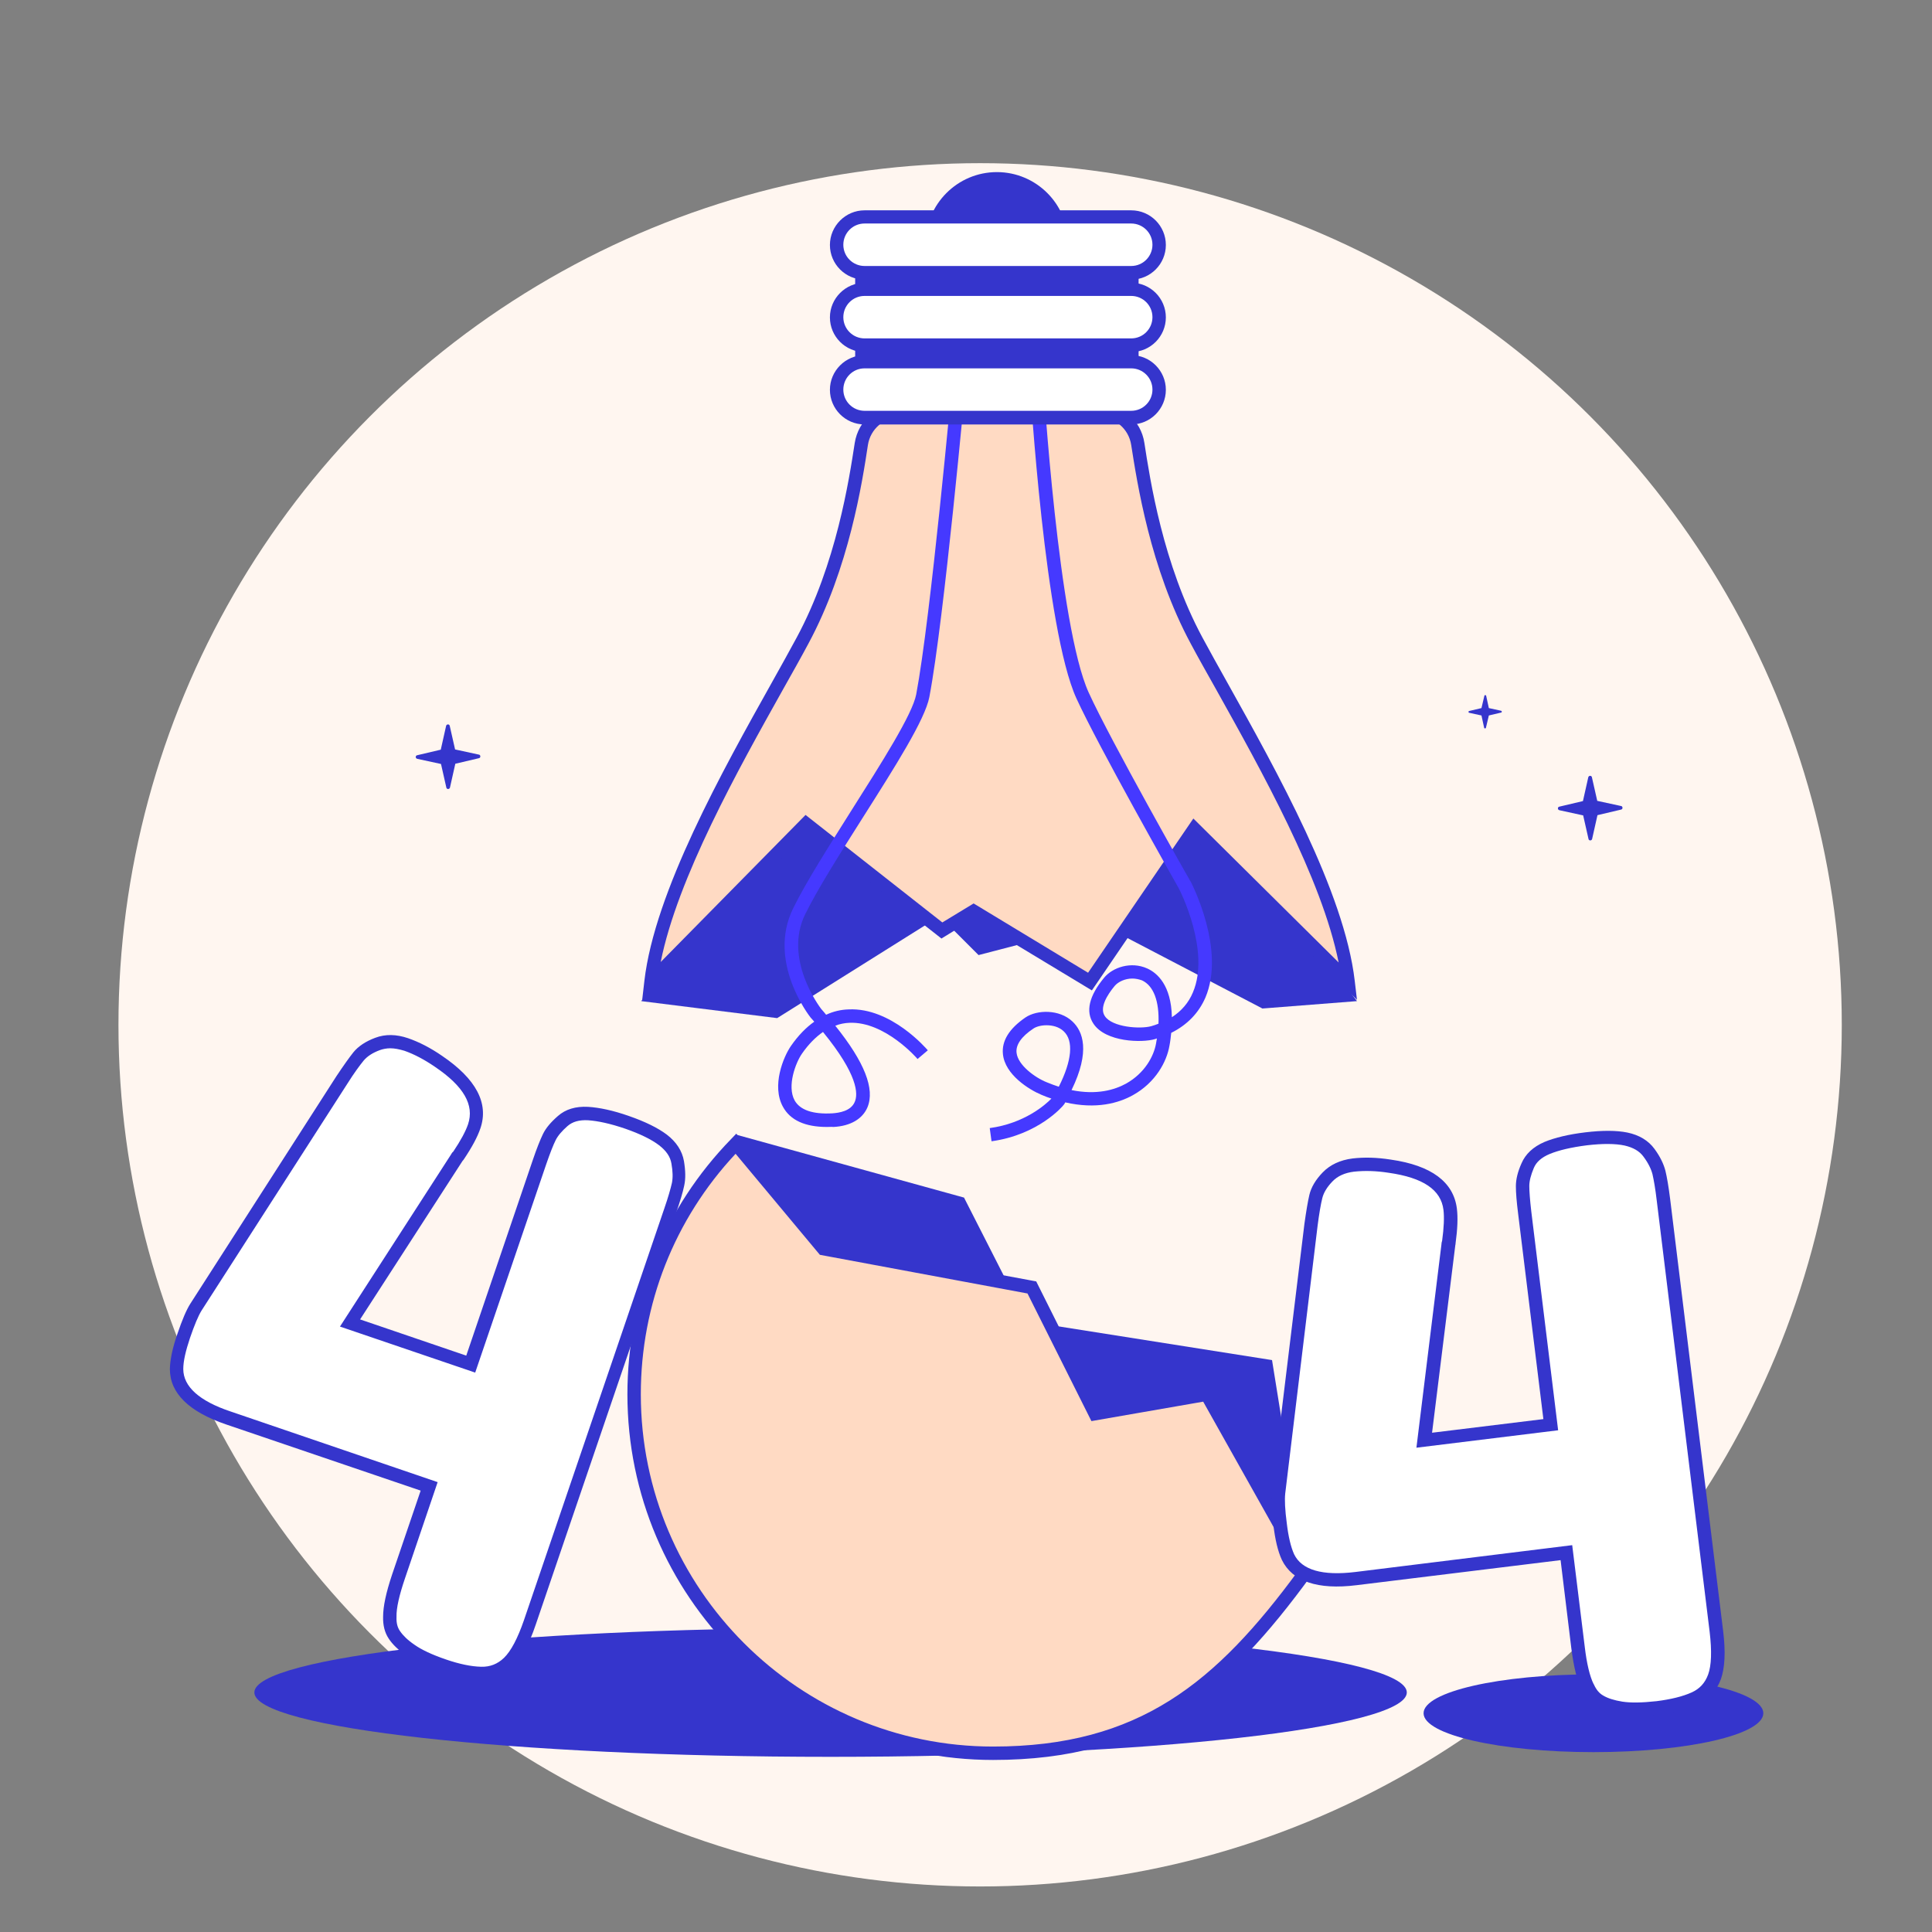 <svg width="162" height="162" viewBox="0 0 162 162" fill="none" xmlns="http://www.w3.org/2000/svg">
<rect x="0" y="0" width="162" height="162" fill="#808080" stroke="none"/>
<ellipse cx="82.184" cy="85.932" rx="72.251" ry="72.25" fill="#FFF6F0"/>
<path d="M133.612 146.918C141.479 146.918 147.856 145.458 147.856 143.657C147.856 141.856 141.479 140.396 133.612 140.396C125.745 140.396 119.368 141.856 119.368 143.657C119.368 145.458 125.745 146.918 133.612 146.918Z" fill="#3535CC"/>
<path d="M69.645 147.312C96.33 147.312 117.962 144.895 117.962 141.914C117.962 138.933 96.33 136.516 69.645 136.516C42.961 136.516 21.328 138.933 21.328 141.914C21.328 144.895 42.961 147.312 69.645 147.312Z" fill="#3535CC"/>
<path d="M135.917 67.583L133.931 67.152L133.481 65.166C133.462 65.091 133.406 65.053 133.331 65.053C133.256 65.053 133.2 65.109 133.181 65.166L132.731 67.171L130.744 67.64C130.669 67.658 130.632 67.715 130.632 67.79C130.632 67.865 130.688 67.921 130.763 67.939L132.75 68.371L133.2 70.357C133.218 70.432 133.275 70.47 133.35 70.47C133.425 70.47 133.481 70.413 133.499 70.357L133.949 68.352L135.936 67.883C136.011 67.865 136.048 67.808 136.048 67.733C136.048 67.658 135.992 67.583 135.917 67.583Z" fill="#3535CC"/>
<path d="M40.145 63.273L38.159 62.842L37.709 60.855C37.69 60.78 37.634 60.743 37.559 60.743C37.484 60.743 37.428 60.799 37.409 60.855L36.959 62.861L34.973 63.329C34.898 63.348 34.86 63.404 34.86 63.479C34.86 63.554 34.916 63.61 34.991 63.629L36.978 64.06L37.428 66.047C37.447 66.122 37.503 66.159 37.578 66.159C37.653 66.159 37.709 66.103 37.728 66.047L38.178 64.041L40.164 63.573C40.239 63.554 40.277 63.498 40.277 63.423C40.277 63.348 40.221 63.273 40.145 63.273Z" fill="#3535CC"/>
<path d="M125.872 59.599L124.841 59.374L124.616 58.343C124.616 58.306 124.578 58.287 124.541 58.287C124.503 58.287 124.466 58.306 124.466 58.343L124.222 59.374L123.191 59.618C123.154 59.618 123.135 59.656 123.135 59.693C123.135 59.73 123.154 59.768 123.191 59.768L124.222 59.993L124.447 61.024C124.447 61.061 124.485 61.08 124.522 61.08C124.56 61.08 124.597 61.061 124.597 61.024L124.841 59.993L125.872 59.749C125.909 59.749 125.928 59.712 125.928 59.674C125.928 59.637 125.909 59.618 125.872 59.599Z" fill="#3535CC"/>
<path d="M60.087 101.244L61.699 95.134L80.834 100.419L86.12 110.802L106.661 114.045L109.51 131.756L60.087 101.244Z" fill="#3535CC"/>
<path d="M109.51 131.756C102.388 141.521 95.884 147.012 83.271 147.012C66.647 147.012 53.171 133.536 53.171 116.912C53.171 108.741 56.432 101.338 61.718 95.903L69.046 104.711L86.532 107.972L91.817 118.543L101.169 116.912L109.51 131.756Z" fill="#FFDAC3"/>
<path d="M83.271 147.574C66.365 147.574 52.609 133.817 52.609 116.912C52.609 108.872 55.701 101.263 61.305 95.509L61.736 95.059L69.327 104.186L86.888 107.447L92.117 117.906L101.451 116.275L110.166 131.793L109.959 132.093C102.819 141.895 96.147 147.574 83.271 147.574ZM61.68 96.746C56.545 102.237 53.733 109.378 53.733 116.912C53.733 133.199 66.984 146.45 83.271 146.45C95.547 146.45 101.994 141.052 108.854 131.718L100.888 117.531L91.517 119.161L86.157 108.46L68.746 105.217L61.68 96.746Z" fill="#3535CC"/>
<path d="M65.579 66.253L53.771 83.945L65.166 85.37L78.792 76.823L82.053 80.084L92.211 77.442L105.855 84.564L113.783 83.945L100.157 65.84L65.579 66.253Z" fill="#3535CC"/>
<path d="M100.364 53.733C97.103 47.661 95.978 40.895 95.434 37.221C95.191 35.591 93.785 34.41 92.155 34.41H86.232H81.453H75.531C73.881 34.41 72.494 35.61 72.251 37.221C71.688 40.876 70.583 47.661 67.322 53.733C63.611 60.611 55.626 73.562 54.614 82.315L67.64 69.102L79.035 78.06L81.678 76.43L91.442 82.333L100.195 69.514L113.108 82.333C112.059 73.562 104.056 60.63 100.364 53.733Z" fill="#FFDAC3"/>
<path d="M53.846 83.87L54.033 82.24C54.895 74.799 60.574 64.641 64.716 57.238C65.485 55.87 66.197 54.577 66.797 53.471C70.133 47.286 71.201 40.183 71.67 37.147C71.969 35.235 73.581 33.848 75.512 33.848H92.117C94.048 33.848 95.678 35.235 95.959 37.147C96.428 40.183 97.496 47.286 100.832 53.471C101.432 54.577 102.144 55.87 102.913 57.238C107.055 64.66 112.733 74.799 113.595 82.24L113.783 83.833L100.214 70.357L91.555 83.046L81.622 77.048L78.942 78.697L67.64 69.814L53.846 83.87ZM81.64 75.755L91.236 81.565L100.064 68.633L112.246 80.703C110.84 73.656 105.743 64.566 101.957 57.781C101.188 56.413 100.457 55.12 99.858 53.995C96.428 47.642 95.341 40.408 94.853 37.315C94.647 35.966 93.504 34.972 92.117 34.972H75.512C74.144 34.972 72.982 35.966 72.775 37.315C72.307 40.408 71.201 47.642 67.771 53.995C67.171 55.12 66.441 56.413 65.672 57.781C61.886 64.547 56.807 73.618 55.401 80.665L67.546 68.333L79.016 77.348L81.64 75.755Z" fill="#3535CC"/>
<path d="M83.14 95.697L82.99 94.591C85.895 94.197 87.656 92.641 88.162 92.117C87.881 92.023 87.619 91.929 87.319 91.798C86.288 91.367 84.264 90.111 84.096 88.387C83.983 87.281 84.62 86.251 85.989 85.313C86.963 84.657 88.837 84.62 89.924 85.651C90.805 86.475 91.442 88.144 89.849 91.405C91.967 91.836 93.466 91.386 94.422 90.861C95.997 89.98 96.746 88.556 96.934 87.506C96.953 87.356 96.99 87.206 97.009 87.075C96.953 87.094 96.896 87.113 96.84 87.131C95.772 87.45 92.717 87.394 91.686 85.838C91.011 84.826 91.311 83.514 92.586 81.977C93.298 81.115 94.835 80.59 96.203 81.209C97.028 81.584 98.208 82.596 98.264 85.295C99.07 84.77 99.67 84.076 100.026 83.214C101.507 79.747 98.958 74.687 98.827 74.462C98.489 73.862 92.117 62.617 90.262 58.569C87.619 52.796 86.401 32.78 86.345 31.918L87.469 31.843C87.488 32.049 88.743 52.515 91.292 58.081C93.129 62.111 99.745 73.787 99.82 73.9L99.839 73.918C99.951 74.143 102.781 79.635 101.076 83.645C100.514 84.939 99.558 85.932 98.208 86.607C98.171 86.944 98.133 87.319 98.058 87.694C97.833 89.005 96.915 90.767 94.985 91.836C93.804 92.492 91.93 93.035 89.325 92.435C89.306 92.473 89.268 92.529 89.25 92.567L89.193 92.641C89.118 92.754 87.076 95.153 83.14 95.697ZM87.75 85.969C87.3 85.969 86.888 86.082 86.644 86.251C85.632 86.925 85.164 87.619 85.239 88.275C85.351 89.305 86.776 90.355 87.769 90.749C88.125 90.898 88.444 91.011 88.781 91.123C89.887 88.931 90.037 87.263 89.193 86.475C88.8 86.1 88.256 85.969 87.75 85.969ZM94.947 82.052C94.347 82.052 93.766 82.315 93.466 82.671C92.829 83.439 92.173 84.507 92.642 85.201C93.26 86.138 95.603 86.307 96.54 86.044C96.746 85.988 96.953 85.913 97.14 85.838C97.215 83.945 96.728 82.652 95.753 82.202C95.491 82.109 95.21 82.052 94.947 82.052Z" fill="#4539FF"/>
<path d="M69.346 94.497C67.509 94.497 66.272 93.935 65.653 92.81C64.679 91.049 65.691 88.612 66.328 87.694C66.928 86.832 67.584 86.157 68.277 85.669C68.184 85.557 68.09 85.463 67.996 85.351L67.977 85.332C67.828 85.145 64.323 80.628 66.497 76.186C67.584 73.956 69.552 70.882 71.426 67.902C73.919 63.966 76.505 59.899 76.824 58.231C78.042 51.803 79.841 32.03 79.86 31.843L80.984 31.936C80.966 32.142 79.166 51.953 77.929 58.437C77.573 60.33 75.043 64.304 72.382 68.502C70.508 71.463 68.577 74.499 67.509 76.673C65.691 80.384 68.69 84.376 68.858 84.601C69.008 84.77 69.139 84.92 69.271 85.088C69.87 84.807 70.508 84.657 71.164 84.639C74.706 84.47 77.667 87.918 77.798 88.069L76.936 88.799C76.917 88.762 74.2 85.632 71.22 85.763C70.808 85.782 70.414 85.857 70.039 86.007C72.494 89.062 73.375 91.311 72.738 92.848C72.326 93.822 71.314 94.422 69.889 94.497C69.702 94.478 69.514 94.497 69.346 94.497ZM69.008 86.532C68.39 86.963 67.79 87.562 67.246 88.35C66.722 89.099 65.972 91.067 66.628 92.267C67.078 93.073 68.146 93.447 69.795 93.354C70.358 93.316 71.351 93.166 71.67 92.398C71.969 91.723 71.932 90.111 69.008 86.532Z" fill="#4539FF"/>
<path d="M89.568 20.616V20.41C89.568 17.111 86.888 14.431 83.59 14.431C80.291 14.431 77.611 17.111 77.611 20.41V20.616H89.568Z" fill="#3535CC"/>
<path d="M95.472 19.061H71.707V33.623H95.472V19.061Z" fill="#3535CC"/>
<path d="M97.196 32.667C97.196 33.96 96.147 35.01 94.853 35.01H72.494C71.201 35.01 70.151 33.96 70.151 32.667C70.151 31.374 71.201 30.324 72.494 30.324H94.853C96.147 30.324 97.196 31.374 97.196 32.667Z" fill="white"/>
<path d="M94.853 35.591H72.494C70.882 35.591 69.589 34.279 69.589 32.686C69.589 31.093 70.901 29.781 72.494 29.781H94.853C96.465 29.781 97.758 31.093 97.758 32.686C97.758 34.279 96.465 35.591 94.853 35.591ZM72.494 30.887C71.501 30.887 70.714 31.692 70.714 32.667C70.714 33.66 71.52 34.447 72.494 34.447H94.853C95.847 34.447 96.634 33.642 96.634 32.667C96.634 31.674 95.828 30.887 94.853 30.887H72.494Z" fill="#3535CC"/>
<path d="M97.196 26.595C97.196 27.888 96.147 28.937 94.853 28.937H72.494C71.201 28.937 70.151 27.888 70.151 26.595C70.151 25.302 71.201 24.252 72.494 24.252H94.853C96.147 24.252 97.196 25.302 97.196 26.595Z" fill="white"/>
<path d="M94.853 29.518H72.494C70.882 29.518 69.589 28.207 69.589 26.613C69.589 25.02 70.901 23.709 72.494 23.709H94.853C96.465 23.709 97.758 25.02 97.758 26.613C97.758 28.207 96.465 29.518 94.853 29.518ZM72.494 24.814C71.501 24.814 70.714 25.62 70.714 26.595C70.714 27.588 71.52 28.375 72.494 28.375H94.853C95.847 28.375 96.634 27.569 96.634 26.595C96.634 25.601 95.828 24.814 94.853 24.814H72.494V24.814Z" fill="#3535CC"/>
<path d="M97.196 20.541C97.196 21.834 96.147 22.884 94.853 22.884H72.494C71.201 22.884 70.151 21.834 70.151 20.541C70.151 19.248 71.201 18.198 72.494 18.198H94.853C96.147 18.18 97.196 19.229 97.196 20.541Z" fill="white"/>
<path d="M94.853 23.446H72.494C70.882 23.446 69.589 22.134 69.589 20.541C69.589 18.948 70.901 17.636 72.494 17.636H94.853C96.465 17.636 97.758 18.948 97.758 20.541C97.758 22.134 96.465 23.446 94.853 23.446ZM72.494 18.742C71.501 18.742 70.714 19.548 70.714 20.522C70.714 21.516 71.52 22.303 72.494 22.303H94.853C95.847 22.303 96.634 21.497 96.634 20.522C96.634 19.529 95.828 18.742 94.853 18.742H72.494Z" fill="#3535CC"/>
<path d="M47.155 93.991C47.68 93.522 48.392 93.316 49.273 93.354C50.154 93.41 51.259 93.654 52.553 94.085C53.865 94.534 54.858 95.022 55.551 95.565C56.245 96.109 56.657 96.727 56.788 97.439C56.919 98.152 56.919 98.77 56.826 99.295C56.713 99.82 56.507 100.551 56.17 101.506L44.4 136.029C43.856 137.641 43.238 138.765 42.601 139.403C41.945 140.04 41.176 140.34 40.277 140.302C39.377 140.265 38.346 140.059 37.147 139.646C35.947 139.234 35.029 138.803 34.392 138.372C33.754 137.922 33.305 137.491 33.023 137.079C32.742 136.666 32.63 136.16 32.649 135.561C32.649 134.773 32.873 133.649 33.38 132.206L35.966 124.634L19.136 118.899C16.231 117.906 14.787 116.538 14.787 114.776C14.806 114.045 15.012 113.127 15.387 112.002C15.762 110.877 16.118 110.072 16.418 109.584L28.657 90.524C29.238 89.662 29.687 89.006 30.044 88.575C30.4 88.144 30.924 87.787 31.655 87.525C32.367 87.263 33.155 87.281 34.035 87.562C34.898 87.862 35.816 88.331 36.753 88.968C39.377 90.749 40.389 92.567 39.752 94.422C39.527 95.078 39.077 95.903 38.421 96.877C38.346 96.952 38.309 97.008 38.29 97.046L29.331 110.915L39.452 114.364L45.224 97.402C45.543 96.446 45.824 95.753 46.03 95.322C46.255 94.909 46.63 94.46 47.155 93.991Z" fill="white"/>
<path d="M40.408 140.865C40.37 140.865 40.333 140.865 40.277 140.865C39.34 140.827 38.215 140.602 36.978 140.19C35.704 139.759 34.767 139.309 34.092 138.841C33.398 138.353 32.911 137.885 32.593 137.397C32.255 136.891 32.105 136.273 32.124 135.561C32.124 134.699 32.368 133.555 32.874 132.037L35.273 124.99L18.967 119.443C15.837 118.374 14.244 116.819 14.244 114.795C14.263 113.989 14.469 113.014 14.881 111.833C15.275 110.671 15.631 109.828 15.968 109.303L28.207 90.243C28.807 89.343 29.275 88.687 29.631 88.237C30.044 87.731 30.662 87.319 31.468 87.019C32.311 86.7 33.23 86.719 34.223 87.056C35.141 87.375 36.097 87.862 37.072 88.537C39.921 90.468 41.008 92.51 40.277 94.628C40.033 95.34 39.583 96.184 38.89 97.215L38.852 97.271L38.815 97.308C38.815 97.308 38.815 97.308 38.796 97.327L30.194 110.634L39.096 113.67L44.681 97.252C45.018 96.259 45.3 95.565 45.525 95.097C45.768 94.591 46.18 94.103 46.78 93.579C47.417 93.016 48.261 92.754 49.31 92.81C50.247 92.867 51.409 93.11 52.74 93.579C54.09 94.047 55.158 94.572 55.907 95.134C56.713 95.753 57.201 96.502 57.351 97.365C57.482 98.152 57.501 98.845 57.369 99.426C57.257 99.97 57.032 100.719 56.695 101.694L44.925 136.217C44.344 137.941 43.706 139.103 42.975 139.815C42.263 140.509 41.401 140.865 40.408 140.865ZM32.724 87.9C32.424 87.9 32.124 87.956 31.861 88.05C31.243 88.275 30.793 88.575 30.493 88.931C30.156 89.343 29.687 89.98 29.144 90.842L16.905 109.884C16.624 110.334 16.306 111.102 15.931 112.189C15.575 113.258 15.368 114.12 15.368 114.795C15.368 116.256 16.699 117.475 19.342 118.356L36.697 124.278L33.942 132.393C33.473 133.78 33.23 134.848 33.248 135.561V135.579V135.598C33.23 136.085 33.323 136.46 33.548 136.779C33.792 137.135 34.185 137.529 34.767 137.922C35.347 138.334 36.228 138.747 37.372 139.14C38.515 139.534 39.508 139.74 40.352 139.759C41.083 139.778 41.72 139.534 42.263 139.009C42.844 138.447 43.407 137.379 43.931 135.861L55.701 101.338C56.02 100.42 56.226 99.689 56.339 99.201C56.432 98.751 56.414 98.208 56.301 97.571C56.207 96.99 55.87 96.502 55.27 96.034C54.633 95.547 53.677 95.078 52.44 94.647C51.184 94.216 50.135 93.991 49.31 93.935C48.579 93.897 48.017 94.047 47.586 94.422C47.117 94.834 46.78 95.228 46.593 95.603C46.387 96.015 46.124 96.69 45.806 97.608L39.846 115.094L28.507 111.234L37.822 96.802C37.859 96.727 37.915 96.634 38.009 96.559C38.627 95.64 39.04 94.872 39.246 94.272C39.789 92.66 38.89 91.086 36.472 89.455C35.572 88.837 34.71 88.387 33.904 88.106C33.455 87.975 33.08 87.9 32.724 87.9Z" fill="#3535CC"/>
<path d="M128.083 97.739C128.364 97.083 128.908 96.596 129.714 96.259C130.538 95.921 131.625 95.659 132.993 95.49C134.362 95.322 135.467 95.322 136.329 95.509C137.192 95.696 137.829 96.071 138.26 96.652C138.691 97.233 138.953 97.796 139.085 98.302C139.216 98.808 139.347 99.576 139.459 100.569L143.901 136.779C144.107 138.466 144.051 139.74 143.751 140.602C143.433 141.464 142.87 142.064 142.065 142.42C141.259 142.776 140.209 143.039 138.953 143.207C137.698 143.357 136.686 143.376 135.917 143.245C135.149 143.114 134.549 142.926 134.137 142.664C133.706 142.401 133.368 142.008 133.125 141.464C132.768 140.752 132.506 139.646 132.319 138.128L131.344 130.182L113.689 132.356C110.653 132.731 108.741 132.131 107.973 130.538C107.673 129.863 107.448 128.945 107.298 127.783C107.148 126.602 107.111 125.74 107.167 125.159L109.885 102.687C110.016 101.656 110.166 100.869 110.297 100.326C110.428 99.782 110.765 99.239 111.29 98.676C111.815 98.133 112.546 97.796 113.445 97.683C114.364 97.571 115.376 97.608 116.5 97.777C119.63 98.227 121.336 99.426 121.561 101.375C121.654 102.069 121.598 103.006 121.448 104.168C121.411 104.261 121.411 104.336 121.411 104.374L119.387 120.754L129.995 119.442L127.821 101.675C127.689 100.682 127.633 99.932 127.652 99.445C127.671 98.957 127.802 98.395 128.083 97.739Z" fill="white"/>
<path d="M137.098 143.882C136.629 143.882 136.198 143.845 135.823 143.788C134.98 143.657 134.324 143.432 133.837 143.151C133.312 142.832 132.9 142.345 132.619 141.708C132.244 140.94 131.963 139.796 131.756 138.203L130.857 130.819L113.764 132.918C110.465 133.33 108.366 132.599 107.486 130.8C107.148 130.069 106.923 129.113 106.773 127.858C106.623 126.639 106.586 125.74 106.642 125.103L109.378 102.612C109.528 101.544 109.66 100.757 109.791 100.195C109.941 99.557 110.316 98.92 110.915 98.302C111.534 97.664 112.377 97.271 113.408 97.139C114.364 97.027 115.432 97.046 116.613 97.233C120.024 97.721 121.879 99.108 122.16 101.338C122.254 102.087 122.217 103.043 122.048 104.28V104.337L122.029 104.393C122.029 104.393 122.029 104.393 122.029 104.411L120.08 120.136L129.414 118.993L127.296 101.769C127.165 100.738 127.108 99.988 127.108 99.464C127.108 98.901 127.258 98.264 127.577 97.552C127.914 96.765 128.552 96.165 129.507 95.753C130.37 95.397 131.532 95.115 132.937 94.947C134.362 94.778 135.542 94.778 136.461 94.966C137.454 95.172 138.222 95.64 138.728 96.334C139.197 96.971 139.497 97.589 139.647 98.17C139.778 98.714 139.909 99.482 140.04 100.513L144.482 136.723C144.707 138.522 144.632 139.852 144.295 140.808C143.92 141.802 143.264 142.533 142.308 142.964C141.446 143.357 140.34 143.62 139.028 143.788C138.297 143.845 137.66 143.882 137.098 143.882ZM131.831 129.563L132.881 138.072C133.05 139.515 133.312 140.583 133.631 141.221L133.649 141.239C133.837 141.67 134.099 141.989 134.437 142.177C134.811 142.401 135.336 142.57 136.03 142.683C136.742 142.795 137.698 142.776 138.897 142.645C140.097 142.495 141.09 142.252 141.84 141.914C142.514 141.614 142.964 141.127 143.227 140.415C143.508 139.646 143.545 138.447 143.358 136.854L138.916 100.644C138.803 99.67 138.672 98.939 138.56 98.451C138.447 98.02 138.204 97.514 137.81 96.99C137.473 96.521 136.948 96.221 136.217 96.052C135.43 95.884 134.362 95.884 133.068 96.034C131.756 96.202 130.707 96.446 129.938 96.765C129.264 97.046 128.814 97.439 128.608 97.945C128.364 98.526 128.233 99.032 128.233 99.445C128.233 99.895 128.289 100.626 128.402 101.6L130.651 119.93L118.768 121.392L120.867 104.337C120.867 104.243 120.886 104.149 120.924 104.037C121.073 102.95 121.111 102.069 121.036 101.45C120.83 99.763 119.33 98.751 116.444 98.339C115.376 98.17 114.401 98.152 113.539 98.245C112.752 98.339 112.152 98.62 111.721 99.07C111.271 99.538 110.99 100.007 110.878 100.457C110.747 100.982 110.615 101.75 110.484 102.762L107.767 125.234C107.71 125.759 107.748 126.602 107.898 127.726C108.029 128.832 108.235 129.713 108.516 130.332C109.154 131.644 110.878 132.15 113.652 131.812L131.831 129.563Z" fill="#3535CC"/>
</svg>
